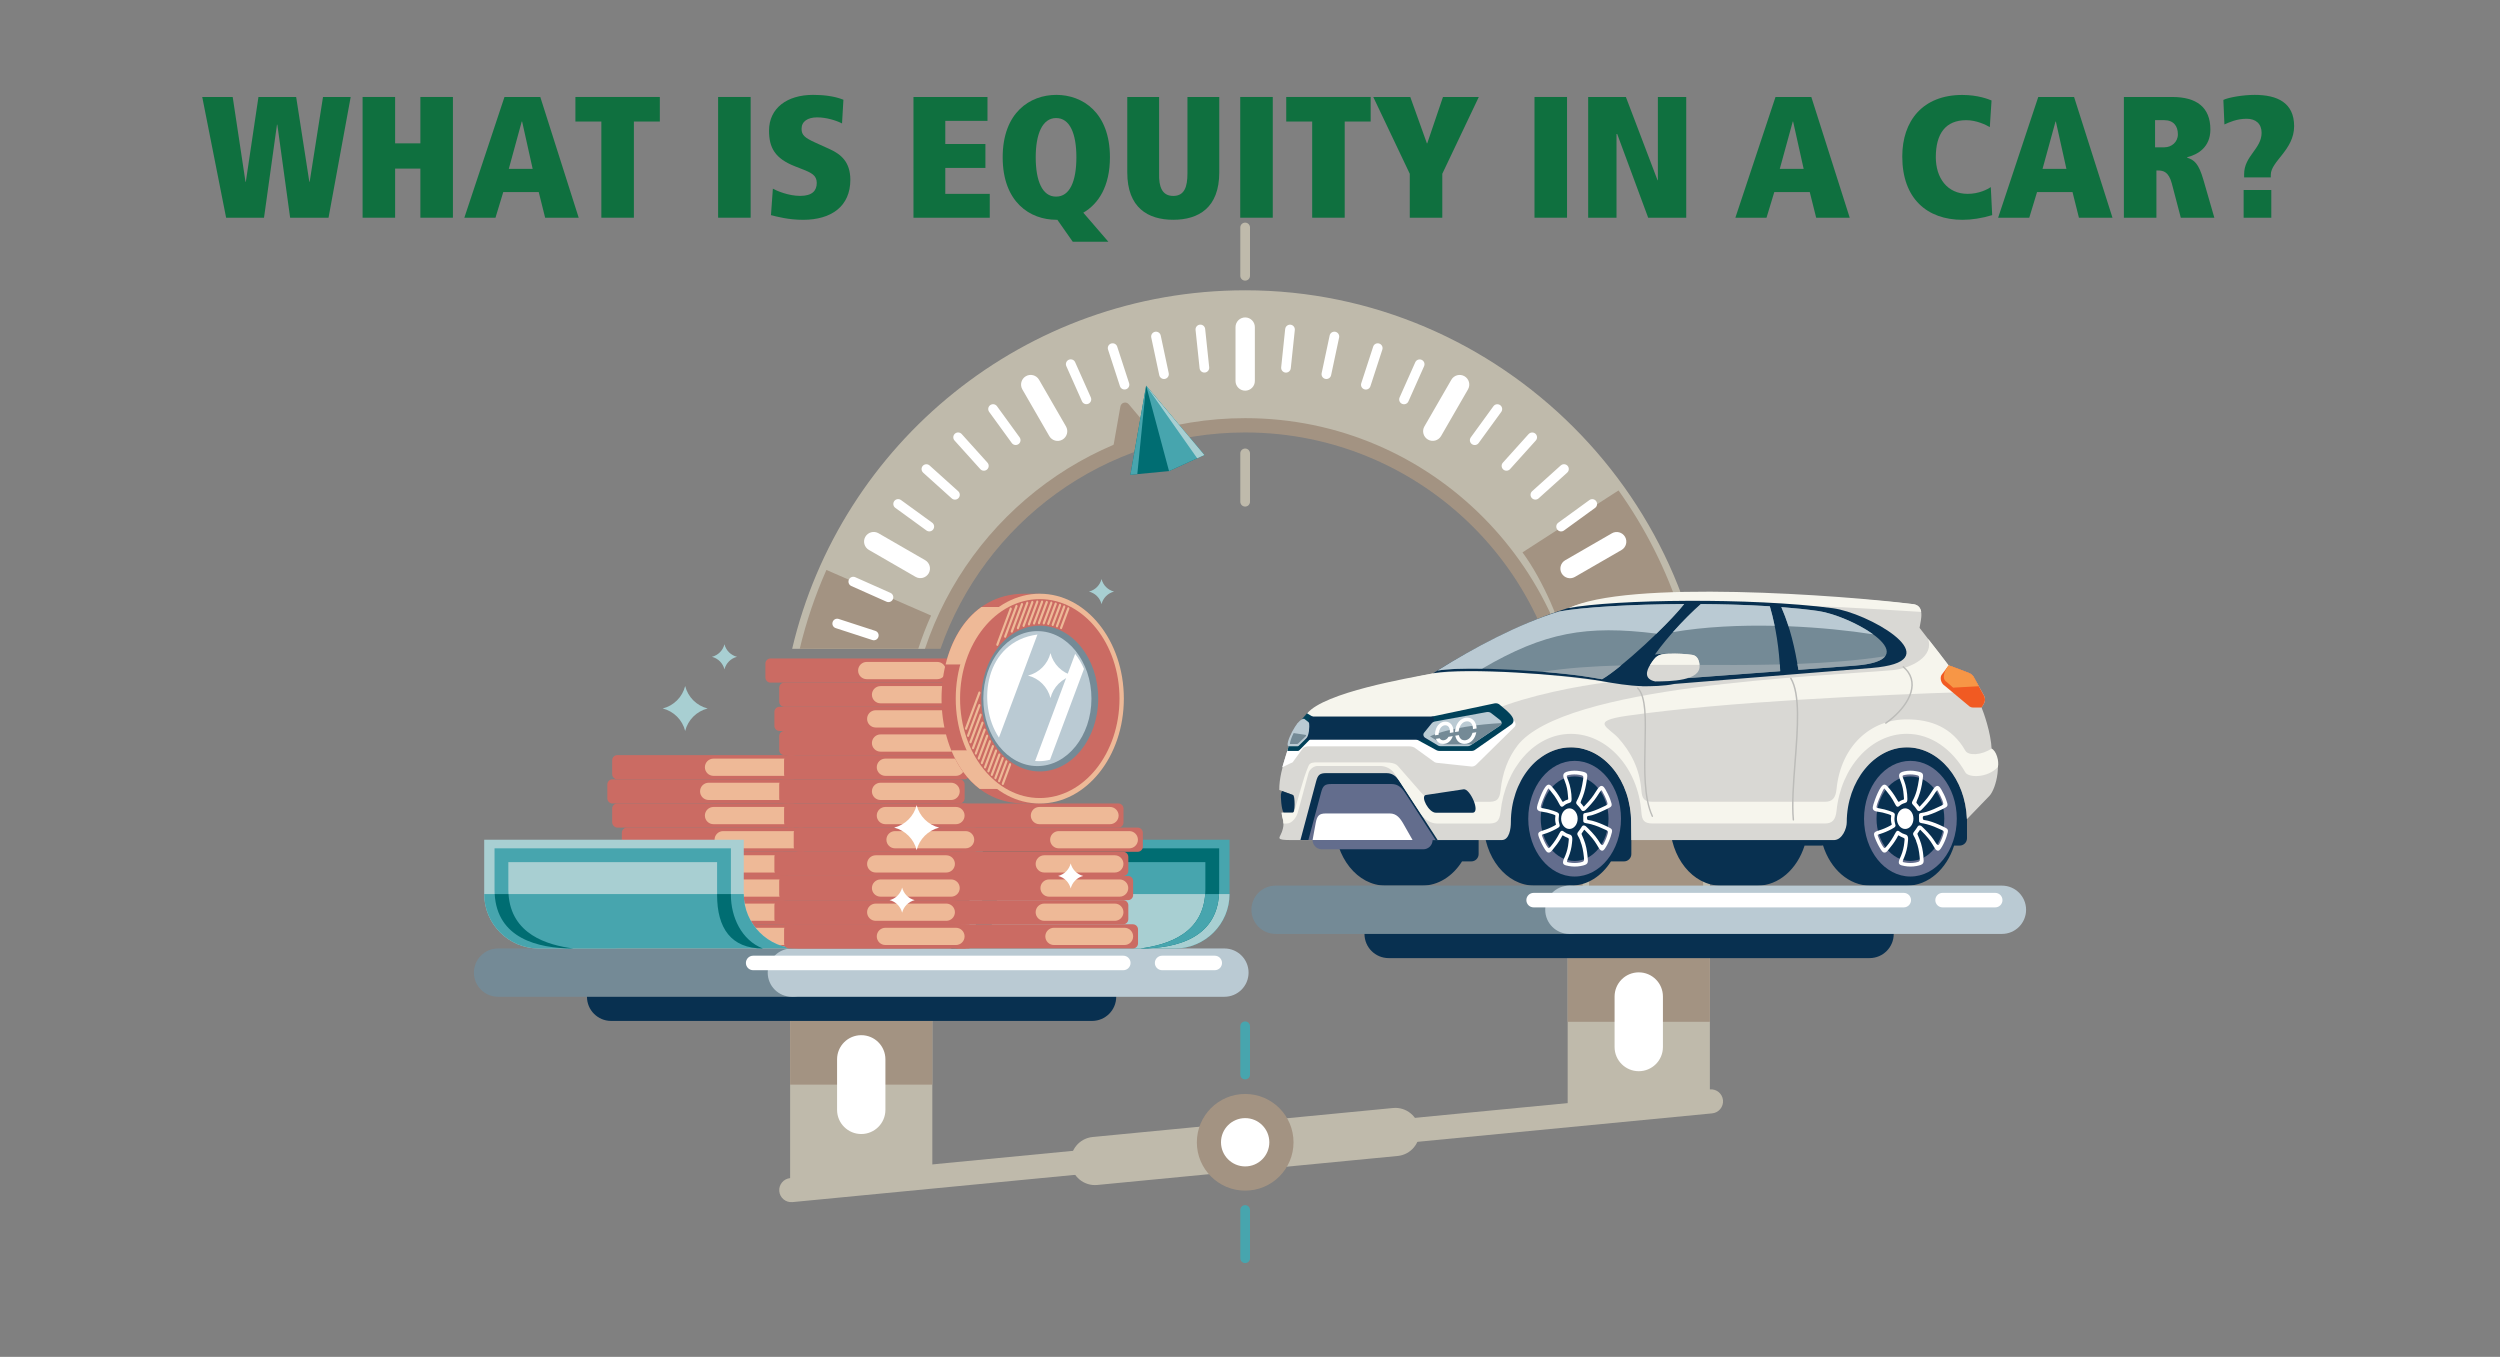 <svg viewBox="0 0 737 400" xmlns="http://www.w3.org/2000/svg" id="Layer_2"><rect x="0" y="0" width="737" height="400" fill="#808080" stroke="none"/><defs><style>.cls-1{fill:#004159;}.cls-1,.cls-2,.cls-3,.cls-4,.cls-5,.cls-6,.cls-7,.cls-8,.cls-9,.cls-10,.cls-11,.cls-12,.cls-13,.cls-14,.cls-15,.cls-16,.cls-17,.cls-18,.cls-19{fill-rule:evenodd;}.cls-20,.cls-5{fill:#cb6b63;}.cls-2{fill:#f79646;}.cls-3{fill:#636d8d;}.cls-4{fill:#fff;}.cls-21{fill:#0f703f;}.cls-6{fill:#bcbcb9;}.cls-7{fill:#748a96;}.cls-8{fill:#d9d8d4;}.cls-9{fill:#f6f5ed;}.cls-10{fill:#006d72;}.cls-11{fill:#47a5ae;}.cls-12{fill:#bacad3;}.cls-13{fill:#95a3ab;}.cls-14,.cls-22{fill:#a39382;}.cls-15{fill:#eeb997;}.cls-16{fill:#a8cfd2;}.cls-17,.cls-23{fill:#bfbaab;}.cls-18{fill:#f15a22;}.cls-19{fill:#083050;}</style></defs><g><g><rect height="49.96" width="41.92" y="276.76" x="462.15" class="cls-23"></rect><rect height="54.06" width="41.92" y="295.28" x="232.93" class="cls-23"></rect><rect height="24.47" width="41.92" y="295.28" x="232.93" class="cls-22"></rect><path d="m246.77,312.29c0-3.93,3.19-7.12,7.13-7.12s7.12,3.19,7.12,7.12v14.9c0,3.93-3.19,7.12-7.12,7.12s-7.13-3.19-7.13-7.12v-14.9Z" class="cls-4"></path><path d="m504.07,321.15c1.95-.18,3.68,1.25,3.87,3.2.18,1.95-1.25,3.68-3.2,3.87-90.38,8.72-180.76,17.44-271.14,26.16-1.95.18-3.68-1.25-3.87-3.2-.18-1.95,1.25-3.68,3.2-3.87,90.38-8.72,180.76-17.44,271.14-26.16Z" class="cls-17"></path><path d="m367.06,91.47c71.9,0,131.1,59.19,131.1,131.1l-.19,44.92h-35.83v-44.92c0-52.5-42.58-95.08-95.08-95.08-41.53,0-76.85,26.65-89.8,63.77h-37.53c14.04-57.28,65.72-99.79,127.33-99.79Z" class="cls-14"></path><path d="m323.45,349.33c-3.9.37-7.37-2.5-7.74-6.4-.37-3.9,2.5-7.37,6.4-7.74l88.58-8.55c3.9-.37,7.37,2.5,7.74,6.4.37,3.9-2.5,7.37-6.4,7.74l-88.58,8.55Z" class="cls-17"></path><path d="m367.08,85.58c75.25,0,137.19,61.95,137.19,137.19l-.2,44.72h-37.49v-44.72c-.57-54.78-44.56-99.5-99.5-99.5-43.93,0-81.22,28.49-94.4,67.99h-39.15c14.24-60.57,68.64-105.68,133.55-105.68Z" class="cls-17"></path><path d="m341.23,129.27c-4.58,1.07-9.04,2.46-13.34,4.15l2.4-13.58c.21-1.23,1.78-1.58,2.51-.62l8.44,10.05Z" class="cls-14"></path><path d="m502.09,267.49h-33.64v-44.72c.06-12.36-7.29-43.14-19.62-59.93l28.31-18.26c15.7,22.07,24.94,49.05,24.94,78.19v44.72Zm-266.33-76.23c1.93-8.05,4.57-15.82,7.87-23.24l30.85,13.44c-1.42,3.18-2.69,6.45-3.78,9.8h-34.94Z" class="cls-14"></path><path d="m475.17,157.22c1.36-.79,3.1-.32,3.89,1.03.79,1.36.32,3.1-1.03,3.89l-13.76,7.94c-1.36.79-3.1.32-3.89-1.04-.79-1.36-.32-3.1,1.04-3.88l13.76-7.94Zm-135.78-57.72c-.16-.77.33-1.52,1.1-1.69.77-.16,1.52.33,1.69,1.1l2.36,11.1c.16.77-.33,1.52-1.1,1.69-.77.16-1.52-.33-1.69-1.1l-2.36-11.1Zm77.83,7.3c.32-.72,1.16-1.04,1.88-.72.72.32,1.04,1.16.72,1.88l-4.62,10.37c-.32.72-1.16,1.04-1.88.72-.72-.32-1.04-1.16-.72-1.88l4.62-10.37Zm-38.34-9.81c.08-.78.78-1.35,1.56-1.27.78.08,1.35.78,1.27,1.56l-1.19,11.29c-.08.78-.78,1.35-1.56,1.27-.78-.08-1.35-.78-1.27-1.56l1.18-11.29Zm13.1,1.92c.16-.77.92-1.26,1.69-1.1.77.16,1.26.92,1.1,1.69l-2.36,11.1c-.16.77-.92,1.26-1.69,1.1-.77-.16-1.26-.92-1.1-1.69l2.36-11.1Zm12.83,3.28c.24-.75,1.04-1.16,1.79-.91.75.24,1.16,1.05.91,1.79l-3.51,10.79c-.24.75-1.04,1.16-1.79.91-.75-.24-1.16-1.04-.91-1.79l3.51-10.79Zm63.75,45.23c.64-.46,1.53-.32,1.99.32.46.64.32,1.53-.32,1.99l-9.18,6.67c-.64.46-1.53.32-1.99-.32-.46-.64-.32-1.53.32-1.99l9.18-6.67Zm-28.3-27.66c.46-.64,1.35-.78,1.99-.32.64.46.78,1.35.32,1.99l-6.67,9.18c-.46.64-1.35.78-1.99.32-.64-.46-.78-1.35-.32-1.99l6.67-9.18Zm10.38,8.21c.53-.58,1.43-.63,2.01-.11.58.53.63,1.43.1,2.01l-7.59,8.43c-.52.58-1.43.63-2.01.1-.58-.53-.63-1.43-.1-2.01l7.59-8.43Zm9.47,9.25c.58-.53,1.48-.48,2.01.1.52.58.48,1.48-.11,2.01l-8.43,7.59c-.58.53-1.48.48-2.01-.1-.53-.58-.48-1.49.1-2.01l8.43-7.59Zm-209.14,35.54c-.72-.32-1.04-1.16-.72-1.88.32-.72,1.16-1.04,1.88-.72l10.37,4.62c.72.32,1.04,1.16.72,1.88-.32.72-1.16,1.04-1.88.72l-10.37-4.62Zm-4.6,12.41c-.75-.24-1.16-1.04-.91-1.79.24-.75,1.05-1.16,1.79-.91l10.79,3.51c.75.24,1.16,1.04.91,1.79-.24.75-1.04,1.16-1.79.91l-10.79-3.51Zm45.23-63.75c-.46-.64-.32-1.53.32-1.99.64-.46,1.53-.32,1.99.32l6.67,9.18c.46.64.32,1.53-.32,1.99-.64.46-1.53.32-1.99-.32l-6.67-9.18Zm-27.66,28.3c-.64-.46-.78-1.35-.32-1.99.46-.64,1.35-.78,1.99-.32l9.18,6.67c.64.46.78,1.35.32,1.99-.46.64-1.35.78-1.99.32l-9.18-6.67Zm8.21-10.38c-.58-.53-.63-1.43-.11-2.01.53-.58,1.43-.63,2.01-.1l8.43,7.59c.58.52.63,1.43.1,2.01-.53.58-1.43.63-2.01.1l-8.43-7.59Zm9.25-9.47c-.53-.58-.48-1.48.1-2.01.58-.53,1.48-.48,2.01.1l7.59,8.43c.53.58.48,1.48-.1,2.01-.58.53-1.49.48-2.01-.1l-7.59-8.43Zm71.05-32.6c-.08-.78.49-1.48,1.27-1.56.78-.08,1.48.49,1.56,1.27l1.19,11.29c.08.78-.49,1.48-1.27,1.56-.78.08-1.48-.49-1.56-1.27l-1.19-11.29Zm-38.1,10.67c-.32-.72,0-1.56.72-1.88.72-.32,1.56,0,1.88.72l4.62,10.37c.32.72,0,1.56-.72,1.88-.72.32-1.56,0-1.88-.72l-4.62-10.37Zm12.3-4.88c-.24-.75.16-1.55.91-1.79s1.55.17,1.79.91l3.51,10.79c.24.75-.17,1.55-.91,1.79-.75.24-1.55-.17-1.79-.91l-3.51-10.79Zm-70.5,59.06c-1.36-.78-1.83-2.52-1.05-3.87.78-1.36,2.52-1.83,3.87-1.05l13.76,7.94c1.36.78,1.83,2.52,1.05,3.87-.78,1.36-2.52,1.83-3.87,1.05l-13.76-7.94Zm45.24-47.32c-.79-1.36-.32-3.1,1.03-3.89,1.36-.79,3.1-.32,3.89,1.04l7.94,13.76c.79,1.36.32,3.1-1.04,3.89-1.36.79-3.1.32-3.88-1.04l-7.94-13.76Zm62.84-18.37c0-1.57,1.28-2.85,2.85-2.85s2.85,1.28,2.85,2.85v15.89c0,1.57-1.28,2.85-2.85,2.85s-2.85-1.28-2.85-2.85v-15.89Zm63.62,15.53c.78-1.36,2.52-1.83,3.87-1.05,1.36.78,1.83,2.52,1.05,3.87l-7.94,13.76c-.78,1.36-2.52,1.83-3.87,1.05-1.36-.78-1.83-2.52-1.05-3.87l7.94-13.76Z" class="cls-4"></path><path d="m367.08,322.5c7.87,0,14.25,6.38,14.25,14.25s-6.38,14.25-14.25,14.25-14.25-6.38-14.25-14.25,6.38-14.25,14.25-14.25Z" class="cls-14"></path><path d="m367.08,329.62c3.93,0,7.12,3.19,7.12,7.12s-3.19,7.12-7.12,7.12-7.13-3.19-7.13-7.12,3.19-7.12,7.13-7.12Z" class="cls-4"></path><path d="m368.5,81.31c0,.79-.64,1.42-1.43,1.42s-1.43-.64-1.43-1.42v-14.25c0-.79.64-1.43,1.43-1.43s1.43.64,1.43,1.43v14.25Zm0,66.6c0,.79-.64,1.43-1.43,1.43s-1.43-.64-1.43-1.43v-14.25c0-.79.64-1.43,1.43-1.43s1.43.64,1.43,1.43v14.25Z" class="cls-17"></path><path d="m368.5,370.94c0,.79-.64,1.42-1.43,1.42s-1.43-.64-1.43-1.42v-14.25c0-.79.64-1.42,1.43-1.42s1.43.64,1.43,1.42v14.25Zm0-54.15c0,.79-.64,1.42-1.43,1.42s-1.43-.64-1.43-1.42v-14.25c0-.79.64-1.42,1.43-1.42s1.43.64,1.43,1.42v14.25Z" class="cls-11"></path><polygon points="337.88 113.69 355.04 134.13 344.63 138.88 333.24 139.97 337.88 113.69" class="cls-10"></polygon><polygon points="337.88 113.69 355.04 134.13 344.63 138.88 337.88 113.69" class="cls-11"></polygon><polygon points="337.88 113.69 335.28 139.78 333.24 139.97 337.88 113.69" class="cls-11"></polygon><rect height="24.47" width="41.92" y="276.76" x="462.15" class="cls-22"></rect><path d="m475.98,293.77c0-3.93,3.19-7.12,7.13-7.12s7.12,3.19,7.12,7.12v14.9c0,3.93-3.19,7.12-7.12,7.12s-7.13-3.19-7.13-7.12v-14.9Z" class="cls-4"></path><polygon points="337.88 113.69 355.04 134.13 352.93 135.1 337.88 113.69" class="cls-16"></polygon></g><g><path d="m321.93,286.73c3.94,0,7.13,3.19,7.13,7.12s-3.19,7.12-7.13,7.12h-141.77c-3.93,0-7.12-3.19-7.12-7.12s3.19-7.12,7.12-7.12h141.77Z" class="cls-19"></path><path d="m233.44,279.61c3.93,0,7.12,3.19,7.12,7.12s-3.19,7.12-7.12,7.12h-86.61c-3.93,0-7.12-3.19-7.12-7.12s3.19-7.12,7.12-7.12h86.61Z" class="cls-7"></path><path d="m360.96,279.61c3.93,0,7.12,3.19,7.12,7.12s-3.19,7.12-7.12,7.12h-127.52c-3.93,0-7.12-3.19-7.12-7.12s3.19-7.12,7.12-7.12h127.52Z" class="cls-12"></path><path d="m358.11,281.74c1.18,0,2.14.96,2.14,2.14s-.96,2.14-2.14,2.14h-15.52c-1.18,0-2.14-.96-2.14-2.14s.96-2.14,2.14-2.14h15.52Zm-26.96,0c1.18,0,2.14.96,2.14,2.14s-.96,2.14-2.14,2.14h-109.12c-1.18,0-2.14-.96-2.14-2.14s.96-2.14,2.14-2.14h109.12Z" class="cls-4"></path></g><g><path d="m552.57,223.81c2.76-2.22,6.05-3.5,9.57-3.5,9.43,0,17.14,9.2,17.69,20.8.02.13.04.26.04.39v5.63c0,1.18-.97,2.15-2.15,2.15h-1.65c-2.19,6.92-7.6,11.81-13.92,11.81h-10.79c-6.34,0-11.76-4.92-13.93-11.86-.14.03-.29.05-.45.05h-4.99c-2.19,6.92-7.6,11.81-13.92,11.81h-10.79c-8.26,0-14.96-8.36-14.96-18.67s6.7-18.67,14.96-18.67c1.9,0,3.72.44,5.39,1.25,1.67-.81,3.49-1.25,5.39-1.25,7.03,0,12.93,6.06,14.53,14.22h4.23c1.6-8.16,7.5-14.22,14.53-14.22.41,0,.82.02,1.22.06Zm-71.69,20.57c.02.13.04.26.04.4v7.01c0,1.18-.97,2.15-2.15,2.15h-3.86c-2.74,4.35-6.99,7.14-11.77,7.14h-10.79c-8.26,0-14.96-8.36-14.96-18.67s6.7-18.67,14.96-18.67c.41,0,.82.02,1.22.06,2.76-2.22,6.05-3.5,9.58-3.5,9.79,0,17.72,9.9,17.72,22.11l.02,1.97Zm-46.68-1.7c.97.21,1.7,1.07,1.7,2.1v7.01c0,1.18-.97,2.15-2.15,2.15h-2.74c-2.74,4.35-6.99,7.14-11.77,7.14h-10.79c-8.26,0-14.96-8.36-14.96-18.67s6.7-18.67,14.96-18.67c1.9,0,3.72.44,5.39,1.25,1.67-.81,3.49-1.25,5.4-1.25,8.26,0,14.96,8.36,14.96,18.67,0,.09,0,.18,0,.26Z" class="cls-19"></path><path d="m377.8,245.5c.26-.7.59-1.6.57-2.71-.04-1.53-.41-1.54-.54-3.2h3.24c.27,0,.48-.21.48-.47v-4c0-.23-.27-.7-.37-.75l-4.05-1.49c-.05-3.18.95-6.96,2.03-10.47.66-2.11,3.42-10.15,7.93-12.05,8.31-3.5,20.92-9.17,35.37-11.84,18.08-9.86,21.03-12.02,39.69-19.06,10.51-6.05,72-4.83,101.47-1.4,4.07.25,2.62,4.74,2.26,7.03l8.56,11.05,5.91,2.21c.8.3,1.39.88,1.69,1.57l2.86,5.17c.66,1.42.02,2.33-.74,3.48.5,1.14,2.8,7.42,2.98,12.4,3.41,2.66,1.44,11.56-.73,13.73l-6.57,6.8c-.39-11.78-8.17-21.18-17.7-21.18s-17.72,9.9-17.72,22.11c0,1.8-1.3,5.13-3.69,5.22h13.51s-73.34,0-73.34,0h0s-.06-5.22-.06-5.22c0-12.21-7.93-22.11-17.72-22.11s-17.72,9.9-17.72,22.11c0,1.8-.43,5.24-2.71,5.22h0s-62.18,0-62.18,0c-4.57,0-3.29-.61-2.73-2.14Z" class="cls-8"></path><path d="m423.82,247.64h-40.45s4.62-17.27,4.62-17.27c.51-1.89,1.02-2.45,2.98-2.45h17.79c1.96,0,3.05,1.16,4.11,2.8l10.94,16.91Z" class="cls-19"></path><path d="m423.23,247.64h-37.52s3.76-14.06,3.76-14.06c.51-1.89,1.02-2.45,2.98-2.45h17.79c1.96,0,3.05,1.16,4.11,2.8l8.87,13.71Z" class="cls-3"></path><path d="m458.5,180.91c1.16-.46,2.37-.94,3.65-1.46,17.17-8.79,81.75-3.89,101.47-1.4,1.84.11,2.55,1.09,2.75,2.34-40.55-2.61-78.23-4.17-107.87.52Z" class="cls-9"></path><path d="m383.1,213.57c.82-1.42,1.52-2.37,2.25-3.26,5.1-6.17,29.47-10.38,37.11-11.79,15-1.63,32.91,0,51.68,2.59-8.79,1.04-23.7,3.93-33.52,8.03l-22.77,4.62-34.75-.18Z" class="cls-9"></path><path d="m382.63,213.17h38.6v2.24c.13-.06.26-.11.41-.14l18.25-7.29c.64-.14,1.34.06,1.8.56,1.02.98,6.93,4.19,4.55,6l-11.14,10.97c-.33.29-.77.47-1.26.47l-10.01-1.07c-.31,0-.63-.07-.92-.23l-5.97-4.32c-.17-.1-.82-.34-1.52-.34h-29.86c-.67,0-1.32.4-1.44.53l-3.03,4.15c-.15.15-.31.22-.46.22l-2.64,1.29c1.63-5.07,2.6-9.08,4.65-13.03Z" class="cls-4"></path><path d="m379.53,221.37c.89-4.12,2.7-7.7,5.76-11.1l1.61.96c.22.09.41.31.54.62-.01,1.27-.68,5.54-1.35,6.23l-3.03,3.08c-.15.15-.31.22-.46.22h-3.05Z" class="cls-1"></path><path d="m422.46,198.48c11.86-7.47,26.56-15.09,39.69-19.19,14.17-2.63,53.89-3.16,78.15.01,10.15,1.33,32.89,14.14,15.21,17.15-1.13.19-2.17.34-3.66.46l-58.27,4.72c-3.04.65-6.75.67-9.35.69-.05-.01-.1-.02-.15-.04-3.98-.11-7.96-.78-12-1.5-10.81-1.94-39.72-4.01-49.61-2.3Z" class="cls-19"></path><path d="m423.78,197.69c10.84-6.78,23.86-13.71,35.86-17.43,6.79-1.25,21.33-2.12,36.86-2.2-4.69,6.04-18.7,19.02-24.24,22.18-.97-.16-1.95-.33-2.93-.5-9.88-1.76-36.52-3.61-45.56-2.05Zm77.64-19.62c6.92.04,13.89.25,20.33.66,1.83,6.28,2.75,12.68,3.04,19.14l-27.15,2.03c1.52-1.31,1.84-3.33-.12-6.46-.33-.77-6.92-.9-9.65-.48,3.81-5.41,9.69-11.52,13.55-14.9Zm23.72.9c3.98.31,7.7.69,11.01,1.18,10.04,1.46,32.98,14.41,10.55,16.09l-16.54,1.24c-.97-6.29-2.41-12.5-5.03-18.5Z" class="cls-7"></path><path d="m555.75,193.47c-1.03,1.34-3.79,2.37-9.04,2.76l-16.54,1.24c-.09-.58-.18-1.16-.28-1.75,8.77-.33,17.48-.98,25.85-2.25Zm-30.94,4.4l-27.15,2.03c1.05-.91,1.53-2.16,1.07-3.89,8.51.03,17.25.08,25.97-.13.04.66.08,1.32.11,1.99Zm-52.53,2.37c-.97-.16-1.95-.33-2.93-.5-4.77-.85-9.74-1.27-14.57-1.69,7.03-1.14,14.83-1.66,23.13-1.88-2.23,1.82-4.21,3.27-5.62,4.08Z" class="cls-13"></path><path d="m423.78,197.69c10.84-6.78,23.86-13.71,35.86-17.43,6.79-1.25,21.33-2.12,36.86-2.2-1.74,2.24-4.76,5.44-8.16,8.73-20.66-2.57-32.98-.43-51.4,10.33-5.45-.09-10.23.05-13.16.56Zm77.64-19.62c2.96.02,5.92.07,8.85.15,3.93.11,7.79.28,11.48.51.56,1.91,1.03,3.83,1.42,5.76-10.16-.22-20.67.26-29.99,1.86,2.88-3.25,5.92-6.25,8.23-8.27Zm23.72.9c3.98.31,7.7.69,11.01,1.18,4.51.66,11.63,3.62,16.06,6.85-7.09-1.11-15.79-2.01-24.95-2.38-.61-1.9-1.31-3.78-2.12-5.64Z" class="cls-12"></path><path d="m422.26,211.23l18.31-3.87c.61-.13,1.27.05,1.7.53.97.93,5.55,3.97,3.3,5.68l-10.56,7.36c-.31.28-.73.45-1.2.45h-9.48c-.29,0-.59-.07-.87-.22l-5.66-3.08c-.92-.5-1.15-1.65-.47-2.42l3.93-3.8c.24-.3.58-.53,1-.62Z" class="cls-1"></path><polygon points="386.21 211.23 422.67 211.23 422.67 218.07 384.07 218.07 386.21 211.23" class="cls-19"></polygon><path d="m381.17,234.36l-3.13-1.15c-.15-.07-.41.73-.43,1-.06.53.1,4.41.83,5.39h2.63c.78,0,.69-4.93.1-5.23Z" class="cls-19"></path><path d="m416.43,247.64h-29.48s.92-5.01.92-5.01c.41-2.2,1.02-2.81,2.98-2.82h18.86c1.96-.01,3.05,1.34,4.11,3.23l2.61,4.6Z" class="cls-4"></path><path d="m422.99,212.7l15.28-2.78c.51-.09,1.06.04,1.42.38l2.48,1.93c.66.51.71,1.24-.1,1.77l-8.44,5.66c-.26.2-.61.32-1,.32h-7.92c-.25,0-.5-.05-.72-.16l-3.66-2.21c-.76-.36-.96-1.18-.4-1.74l2.21-2.73c.2-.21.49-.38.84-.44Z" class="cls-12"></path><path d="m442.68,213.16c.02.3-.28.63-.6.84l-7.88,5.28c-.24.19-.51.16-.87.16h-7.39c-.23,0-.46-.05-.67-.15-.99-.6-2.88-1.58-3.69-2.24,5.84-2.53,14.72-3.54,21.11-3.89Z" class="cls-7"></path><path d="m379.9,219.98c-1.48,0,2.57-8.54,4.62-8.06l.99.79c.16.06.3.23.4.44.21,1.2-.06,3.77-.77,4.47l-2.24,2.21c-.11.11-.23.16-.34.16h-2.65Z" class="cls-12"></path><path d="m380.26,219.33c.05-.76.44-1.9,1.11-3.22l3.47.52c.24.04.24.28.11.4l-2.32,2.22c-.13.06-.28.09-.43.09h-1.95Z" class="cls-7"></path><path d="m464.2,258.4c7.55,0,13.67-7.63,13.67-17.05s-6.12-17.05-13.67-17.05-13.67,7.63-13.67,17.05,6.12,17.05,13.67,17.05Zm0-4.59c5.52,0,9.99-5.58,9.99-12.46s-4.47-12.46-9.99-12.46-9.99,5.58-9.99,12.46,4.47,12.46,9.99,12.46Z" class="cls-3"></path><path d="m465.89,247.85c-.3-.76-.53-1.14-.67-1.37-.37-.61-.31-.84.15-1.42.28-.35.52-.68.76-1.07.28-.47.43-.72.93-.63.32.06.59.33,1.15.89.73.74,1.42,1.43,2.08,2.26.48.61.91,1.23,1.3,1.86.87,1.32.95.86,1.67-.67.2-.46.39-.93.54-1.42.4-1.24.38-1.25-.54-1.68-1.43-.67-2.65-1.19-4.19-1.61-.74-.2-1.18-.26-1.45-.3-.69-.1-.92-.26-.88-.99,0-.14.02-.33,0-.59-.05-1.34-.02-1.35,1.03-1.52.26-.04.64-.1,1.19-.27,1.54-.48,2.79-1.06,4.22-1.75.84-.41.87-.42.45-1.6-.32-.88-.78-1.73-1.23-2.57-.26-.48-.2-.83-1.13.65-.4.64-.83,1.27-1.29,1.87-.61.8-1.26,1.49-1.94,2.22-.56.61-.82.88-1.15.94-.48.09-.63-.14-.9-.57-.28-.43-.57-.77-.93-1.14-.5-.51-.52-.74-.18-1.35,1.08-1.97,1.49-3.98,1.82-6.17.15-1.04.18-1.21-1.09-1.43-1.01-.17-2.03-.17-3.04.03-.93.18-.8.24-.24,1.68.63,1.6.97,3.64.98,5.38,0,.71-.09,1.05-.83,1.25-.57.15-1.02.39-1.45.78-.64.58-1,.2-1.31-.43-.44-.87-.93-1.7-1.48-2.49-.02-.02-1.69-2.21-1.71-2.2-.3.04-1.86,3.72-2.08,4.46-.37,1.3-.43,1.26.66,1.44.96.16,1.88.39,2.8.7,1.8.6,1.78.76,1.64,1.76-.1.72-.07,1.26.12,1.96.25.87.28.99-1.02,1.68-1.14.61-2.24,1.08-3.48,1.46-.76.23-.71.1-.45.85.36.93.74,1.8,1.27,2.64.59.95.65.76,1.24.05.99-1.16,1.79-2.41,2.49-3.76.33-.64.68-1.06,1.34-.46.51.38,1.01.62,1.59.78,1.14.24.87,1.52.77,2.57-.14,1.41-.47,2.78-1.01,4.09-.59,1.43-.74,1.52.23,1.64,1.03.18,2.07.19,3.09,0,1.34-.25,1.32-.47,1.2-1.65-.18-1.74-.42-3.13-1.07-4.76Zm-3.23-3.47c1.34,0,2.43-1.36,2.43-3.04s-1.09-3.04-2.43-3.04-2.44,1.36-2.44,3.04,1.09,3.04,2.44,3.04Zm5.36,8.13c.2,1.99.24,2.37-2.06,2.8-1.14.21-2.33.21-3.47,0-1.44-.25-1.84-.52-1.68-1.42.09-.49.45-1.18.65-1.68.49-1.21.81-2.49.93-3.79.13-1.5.33-1.14-.98-1.76-1.02-.49-.58-.7-1.27.48-.71,1.23-1.47,2.22-2.37,3.3-.48.58-.74.9-1.18.91-.46.01-.71-.29-1.14-.95-.7-1.07-1.21-2.13-1.68-3.33-.58-1.5-.38-1.79,1.13-2.25,1.17-.36,2.22-.8,3.31-1.39.52-.28.51-.31.47-.44-.24-.84-.28-1.52-.15-2.4.03-.24.04-.28-.92-.6-1.08-.36-2.12-.59-3.25-.74-1.46-.21-1.39-1.06-1.07-2.11.38-1.27,1.92-5.67,3.15-5.82.38-.05.66.15,1.04.56,1.01,1.1,1.9,2.35,2.65,3.64.64,1.11.49.95,1.15.55,1.27-.67,1.06.19.92-1.84-.09-1.28-.35-2.55-.82-3.74-.63-1.63-1.08-2.68,1.02-3.11,1.13-.23,2.3-.24,3.43-.04,2.3.4,2.25.72,1.96,2.64-.27,1.8-.57,3.28-1.23,5-.75,1.85-.79,1.46-.12,2.26.57.67.28.78.86.15.66-.71,1.28-1.37,1.87-2.14.44-.57.85-1.17,1.23-1.79.83-1.33,1.74-2.84,2.89-.73.51.93,1.02,1.86,1.38,2.86.75,2.08.68,2.11-.99,2.92-1.48.72-2.78,1.32-4.37,1.81-.85.27-1.5.03-1.48.74.04.94.37.57,1.54.89,1.59.43,2.89.98,4.36,1.68,1.74.82,1.79.85,1.1,2.98-.17.51-.36,1.02-.59,1.52-.22.5-.47.99-.75,1.46-.62,1.07-.98,1.41-1.59,1.06-.29-.17-.5-.52-.82-1.07-.11-.19-.24-.41-.39-.66-.38-.62-.79-1.21-1.23-1.76-.63-.8-1.3-1.46-2-2.17-.57-.58-.32-.51-.81.15-.57.97-.59.22.24,2.3.68,1.72.95,3.23,1.13,5.05Z" class="cls-4"></path><path d="m386.95,247.64h35.38c0,1.5-1.23,2.73-2.73,2.73h-29.93c-1.5,0-2.73-1.23-2.73-2.73h0Z" class="cls-3"></path><path d="m425.47,218.24c.69,0,1.22-.43,1.55-1.03l1.25-.2v.02c-.42,1.25-1.38,2.28-2.8,2.28-1.12,0-1.83-.62-2.17-1.49l1.1-.18c.22.36.57.6,1.07.6Zm1.93-2.17c.02-.12.03-.25.03-.37,0-.32-.03-.64-.12-.92-.18-.56-.57-.97-1.23-.97-.88,0-1.5.71-1.79,1.56-.11.32-.17.66-.18.99,0,.08,0,.16,0,.24l-1.06.17c-.01-.15-.01-.3,0-.45.01-.43.09-.88.23-1.29.42-1.25,1.39-2.29,2.8-2.29,1.2,0,1.93.73,2.24,1.72.12.39.18.83.16,1.27,0,.05,0,.11,0,.16l-1.09.18Zm4.35,2.17c1.12,0,1.91-.89,2.26-1.96.02-.07.05-.15.07-.23l1.13-.19c-.05.25-.11.51-.19.75-.49,1.47-1.62,2.69-3.27,2.69-1.4,0-2.26-.84-2.62-1.99-.05-.14-.08-.29-.11-.43l1.05-.17c.02.1.05.19.07.28.23.72.75,1.24,1.6,1.24Zm2.49-3.29c0-.37-.05-.73-.15-1.05-.23-.72-.75-1.25-1.59-1.25-1.12,0-1.91.89-2.27,1.96-.11.33-.18.68-.21,1.02l-1.08.18c.02-.51.11-1.04.28-1.54.5-1.47,1.63-2.7,3.28-2.7,1.4,0,2.25.85,2.61,2,.12.37.18.77.19,1.19l-1.06.17Z" class="cls-4"></path><path d="m563.19,258.4c7.55,0,13.67-7.63,13.67-17.05s-6.12-17.05-13.67-17.05-13.67,7.63-13.67,17.05,6.12,17.05,13.67,17.05Zm0-4.59c5.52,0,9.99-5.58,9.99-12.46s-4.47-12.46-9.99-12.46-9.99,5.58-9.99,12.46,4.47,12.46,9.99,12.46Z" class="cls-3"></path><path d="m564.88,247.85c-.3-.76-.53-1.14-.67-1.37-.37-.61-.31-.84.15-1.42.28-.35.52-.68.76-1.07.28-.47.43-.72.93-.63.32.06.59.33,1.15.89.73.74,1.42,1.43,2.08,2.26.48.61.91,1.23,1.3,1.86.87,1.32.95.86,1.67-.67.2-.46.39-.93.54-1.42.4-1.24.38-1.25-.54-1.68-1.43-.67-2.65-1.19-4.19-1.61-.74-.2-1.18-.26-1.45-.3-.69-.1-.92-.26-.88-.99,0-.14.02-.33,0-.59-.05-1.34-.02-1.35,1.03-1.52.26-.04.64-.1,1.19-.27,1.54-.48,2.79-1.06,4.22-1.75.84-.41.87-.42.45-1.6-.32-.88-.78-1.73-1.23-2.57-.26-.48-.21-.83-1.13.65-.4.64-.83,1.27-1.29,1.87-.61.8-1.26,1.49-1.94,2.22-.56.61-.82.88-1.15.94-.48.09-.63-.14-.9-.57-.28-.43-.57-.77-.93-1.14-.5-.51-.52-.74-.18-1.35,1.08-1.97,1.49-3.98,1.82-6.17.16-1.04.18-1.21-1.09-1.43-1.01-.17-2.03-.17-3.04.03-.93.18-.8.24-.24,1.68.63,1.6.97,3.64.98,5.38,0,.71-.09,1.05-.83,1.25-.57.15-1.02.39-1.45.78-.64.58-1,.2-1.31-.43-.44-.87-.93-1.7-1.48-2.49-.02-.02-1.69-2.21-1.71-2.2-.3.04-1.86,3.72-2.08,4.46-.37,1.3-.43,1.26.66,1.44.96.16,1.88.39,2.8.7,1.8.6,1.78.76,1.64,1.76-.1.72-.07,1.26.12,1.96.25.87.28.99-1.02,1.68-1.14.61-2.24,1.08-3.48,1.46-.76.23-.71.1-.45.85.36.93.74,1.8,1.27,2.64.6.95.65.76,1.24.05.99-1.16,1.79-2.41,2.49-3.76.33-.64.68-1.06,1.34-.46.51.38,1.01.62,1.59.78,1.14.24.87,1.52.77,2.57-.14,1.41-.47,2.78-1.01,4.09-.59,1.43-.74,1.52.23,1.64,1.03.18,2.07.19,3.09,0,1.34-.25,1.32-.47,1.2-1.65-.18-1.74-.42-3.13-1.07-4.76Zm-3.23-3.47c1.34,0,2.43-1.36,2.43-3.04s-1.09-3.04-2.43-3.04-2.44,1.36-2.44,3.04,1.09,3.04,2.44,3.04Zm5.36,8.13c.2,1.99.24,2.37-2.06,2.8-1.14.21-2.33.21-3.47,0-1.44-.25-1.84-.52-1.68-1.42.09-.49.44-1.18.65-1.68.49-1.21.81-2.49.93-3.79.13-1.5.33-1.14-.98-1.76-1.02-.49-.57-.7-1.27.48-.71,1.23-1.47,2.22-2.37,3.3-.48.58-.74.9-1.18.91-.46.01-.71-.29-1.14-.95-.7-1.07-1.21-2.13-1.68-3.33-.58-1.5-.38-1.79,1.13-2.25,1.17-.36,2.22-.8,3.31-1.39.52-.28.51-.31.47-.44-.24-.84-.28-1.52-.15-2.4.03-.24.04-.28-.92-.6-1.08-.36-2.12-.59-3.25-.74-1.46-.21-1.39-1.06-1.07-2.11.38-1.27,1.92-5.67,3.15-5.82.38-.05.66.15,1.04.56,1.01,1.1,1.9,2.35,2.65,3.64.64,1.11.49.95,1.15.55,1.27-.67,1.06.19.92-1.84-.09-1.28-.35-2.55-.82-3.74-.64-1.63-1.08-2.68,1.02-3.11,1.13-.23,2.3-.24,3.43-.04,2.3.4,2.25.72,1.96,2.64-.26,1.8-.57,3.28-1.23,5-.75,1.85-.79,1.46-.12,2.26.57.67.28.78.86.15.66-.71,1.28-1.37,1.87-2.14.44-.57.85-1.17,1.24-1.79.83-1.33,1.74-2.84,2.89-.73.51.93,1.02,1.86,1.38,2.86.75,2.08.68,2.11-.99,2.92-1.48.72-2.79,1.32-4.37,1.81-.85.27-1.5.03-1.47.74.04.94.37.57,1.54.89,1.59.43,2.89.98,4.36,1.68,1.74.82,1.79.85,1.1,2.98-.17.51-.36,1.02-.59,1.52-.22.5-.47.99-.75,1.46-.62,1.07-.98,1.41-1.59,1.06-.29-.17-.5-.52-.82-1.07-.11-.19-.24-.41-.39-.66-.38-.62-.79-1.21-1.23-1.76-.63-.8-1.3-1.46-2-2.17-.57-.58-.32-.51-.81.15-.57.97-.59.22.24,2.3.68,1.72.95,3.23,1.13,5.05Z" class="cls-4"></path><path d="m447.33,219.83c-2.64,3.42-4.4,7.84-4.95,13.09-.32,3-1.29,3.54-4.06,3.45h-14.73c-1.78,0-3.44-1.35-4.61-2.69l-6.91-7.9c-1.01-1.15-3.62-1.03-5.15-1.03h-18.5c-1.13,0-2.22-.02-2.66,1.02-1.83,4.27-2.86,9.31-4.22,13.34-.08.25-.2.47-.48.47h-3.24c.12,1.67.49,1.65.53,3.19h1.01c1.53,0,2.83-1.79,3.24-3.27l3.15-11.6c.29-1.09,1.54-2.09,2.66-2.09h18.5c1.53,0,3.24.82,4.08,2.1l7.98,12.17c.98,1.49,2.83,2.69,4.61,2.69h14.73c2.76.09,3.73-.45,4.06-3.45,1.39-12.92,10.05-22.98,20.75-22.98s19.8,10.08,20.76,23.09c.18,2.48.85,3.33,3.34,3.33h50.81c2.1,0,3.11-1.07,3.38-3.71,1.29-12.82,10.09-22.72,20.72-22.72,7.17,0,13.38,4.56,17.25,11.36.91,1.61,6.51,1.73,9.6-1.56.43-1.76-.49-4.86-1.87-5.45-2.86,1.95-6.82,2.2-7.73.61-3.87-6.8-10.08-9.22-17.25-9.22-10.63,0-19.43,7.77-20.72,20.58-.26,2.64-1.28,3.71-3.38,3.71h-50.81c-2.49,0-3.15-.86-3.34-3.34-.48-6.54-3.28-11.54-6.77-15.42-2.9-3.21-8.72-4.99,2.69-6.61,29.12-4.13,72.96-6.12,100.56-7.01-1.42-1.73-8.74-11.74-11.98-15.67,1.9,5.1-4.85,8.76-10.55,9.26-21.98,1.92-96.69,4.36-110.51,22.25Z" class="cls-9"></path><path d="m580.35,198.36c.8.3,1.39.88,1.69,1.56l2.86,5.17c.66,1.42.02,2.33-.74,3.48h-2.61c-.3,0-.61-.09-.91-.29l-7.35-6.13c-1.01-.64-1.48-2.14-.96-3.14l2.1-2.79c.08-.19,5.34,1.92,5.92,2.14Z" class="cls-18"></path><path d="m580.35,198.36c.8.3,1.39.88,1.69,1.56l1.32,2.38-7.58.42-1.9-1.67c-1.68-1.06-.49-3.52.56-4.92.8.21,5.27,1.97,5.91,2.22Z" class="cls-2"></path><path d="m487.31,240.55c.05.11,0,.23-.1.28-.11.05-.23,0-.28-.1-2.55-5.51-2.35-13.79-2.18-21.31.17-7.35.32-13.97-2.1-16.42-.08-.08-.08-.22,0-.3.08-.08.22-.08.3,0,2.55,2.58,2.4,9.28,2.22,16.73-.17,7.48-.36,15.71,2.14,21.13Z" class="cls-6"></path><path d="m560.94,196.75c-.09-.08-.1-.21-.02-.31.08-.09.21-.1.31-.02.29.25.56.51.81.78.25.27.47.55.67.83h0s0,0,0,0h0c1.74,2.52,1.44,5.42,0,8.16-1.41,2.71-3.93,5.27-6.65,7.15h0s-.02.01-.02.01c-.1.07-.23.04-.3-.06-.07-.1-.04-.23.06-.3h.02s0-.01,0-.01c2.67-1.85,5.13-4.35,6.51-6.99,1.36-2.61,1.65-5.35.02-7.72h0s0,0,0,0h0c-.18-.27-.39-.53-.63-.78-.23-.25-.49-.5-.77-.74Z" class="cls-6"></path><path d="m487.92,200.89c4.47-.04,13.46-.1,13.11-4.72-.1-1.38-.56-2.85-2.13-3.11-1.63-.27-4.76-.46-7.16-.35-3.03.14-3.61.73-5.18,3.13-1.29,1.98-1.91,4.34,1.35,5.04Z" class="cls-8"></path><path d="m501.02,196.01c-.13-1.33-.61-2.7-2.11-2.95-1.63-.27-4.76-.46-7.16-.35-3.03.14-3.61.73-5.18,3.13l-.1.16h14.55Z" class="cls-9"></path><path d="m527.75,200.07c-.06-.1-.03-.24.07-.3.1-.06.24-.03.3.07,2.85,4.72,2.07,14.83,1.3,24.75-.48,6.25-.96,12.43-.52,17.09.01.12-.08.22-.2.24-.12.01-.22-.08-.23-.2-.45-4.71.03-10.9.51-17.16.76-9.85,1.53-19.89-1.24-24.5Z" class="cls-6"></path><path d="m420.34,234.36l11.15-1.68c1.85-.28,5.12,6.91,2.59,6.91h-10.81c-2.11,0-4.6-4.87-2.94-5.23Z" class="cls-19"></path></g><g><path d="m551.15,268.21c3.93,0,7.12,3.19,7.12,7.12s-3.19,7.12-7.12,7.12h-141.77c-3.94,0-7.13-3.19-7.13-7.12s3.19-7.12,7.13-7.12h141.77Z" class="cls-19"></path><path d="m462.65,261.08c3.93,0,7.12,3.19,7.12,7.12s-3.19,7.12-7.12,7.12h-86.61c-3.93,0-7.12-3.19-7.12-7.12s3.19-7.12,7.12-7.12h86.61Z" class="cls-7"></path><path d="m590.17,261.08c3.93,0,7.12,3.19,7.12,7.12s-3.19,7.12-7.12,7.12h-127.52c-3.93,0-7.12-3.19-7.12-7.12s3.19-7.12,7.12-7.12h127.52Z" class="cls-12"></path><path d="m588.19,263.22c1.18,0,2.14.96,2.14,2.14s-.96,2.14-2.14,2.14h-15.52c-1.18,0-2.14-.96-2.14-2.14s.96-2.14,2.14-2.14h15.52Zm-26.96,0c1.18,0,2.14.96,2.14,2.14s-.96,2.14-2.14,2.14h-109.12c-1.18,0-2.14-.96-2.14-2.14s.96-2.14,2.14-2.14h109.12Z" class="cls-4"></path></g><g><path d="m346.43,279.61h-76.52c8.82,0,16.03-7.21,16.03-16.03v-16.03h76.52v16.03c0,8.82-7.21,16.03-16.03,16.03Z" class="cls-11"></path><path d="m346.43,279.61h-76.52c8.82,0,16.03-7.21,16.03-16.03h76.52c0,8.82-7.21,16.03-16.03,16.03Z" class="cls-16"></path><path d="m336.18,279.61c8.07-1.05,19.1-4.43,19.16-17.39v-8.06h-61.54v9.67c0,9.83-4.14,15.78-13.48,15.78,6.33-2.46,9.41-9.35,9.41-15.78v-13.74h69.68v12.13c0,14.11-12.2,17.39-23.23,17.39Z" class="cls-10"></path><path d="m336.18,279.61c7.78-1.01,18.3-4.19,19.11-16.03h4.08c-.77,12.96-12.53,16.03-23.19,16.03Zm-42.38-16.03v.25c0,9.83-4.14,15.78-13.48,15.78,6.33-2.46,9.41-9.35,9.41-15.78v-.25h4.07Z" class="cls-11"></path><rect height="7.12" width="54.65" y="272.48" x="231.14" class="cls-20"></rect><path d="m181.99,222.61h51.61c.84,0,1.52.68,1.52,1.52v4.09c0,.84-.68,1.52-1.52,1.52h-51.61c-.84,0-1.52-.68-1.52-1.52v-4.09c0-.84.68-1.52,1.52-1.52Z" class="cls-20"></path><path d="m210.34,228.72c-1.41,0-2.54-1.14-2.54-2.54s1.14-2.54,2.54-2.54h20.8c1.41,0,2.54,1.14,2.54,2.54s-1.14,2.54-2.54,2.54h-20.8Z" class="cls-15"></path><path d="m180.56,229.74h51.62c.84,0,1.52.68,1.52,1.52v4.09c0,.84-.68,1.52-1.52,1.52h-51.62c-.84,0-1.52-.68-1.52-1.52v-4.09c0-.84.68-1.52,1.52-1.52Z" class="cls-20"></path><path d="m208.92,235.84c-1.41,0-2.54-1.14-2.54-2.55s1.14-2.54,2.54-2.54h20.8c1.41,0,2.54,1.14,2.54,2.54s-1.14,2.55-2.54,2.55h-20.8Z" class="cls-15"></path><rect ry="1.52" rx="1.52" height="7.12" width="54.65" y="236.86" x="180.47" class="cls-20"></rect><path d="m210.34,242.97c-1.41,0-2.54-1.14-2.54-2.54s1.14-2.54,2.54-2.54h20.8c1.41,0,2.54,1.14,2.54,2.54s-1.14,2.54-2.54,2.54h-20.8Z" class="cls-15"></path><rect ry="1.52" rx="1.52" height="7.12" width="54.65" y="243.98" x="183.32" class="cls-20"></rect><path d="m213.19,250.09c-1.41,0-2.54-1.14-2.54-2.54s1.14-2.54,2.54-2.54h20.8c1.41,0,2.54,1.14,2.54,2.54s-1.14,2.54-2.54,2.54h-20.8Z" class="cls-15"></path><rect ry="1.52" rx="1.52" height="7.12" width="54.65" y="251.11" x="177.62" class="cls-20"></rect><path d="m207.49,257.22c-1.41,0-2.54-1.14-2.54-2.54s1.14-2.54,2.54-2.54h20.8c1.41,0,2.54,1.14,2.54,2.54s-1.14,2.54-2.54,2.54h-20.8Z" class="cls-15"></path><rect ry="1.52" rx="1.52" height="7.12" width="54.65" y="258.23" x="179.05" class="cls-20"></rect><path d="m208.92,264.34c-1.41,0-2.54-1.14-2.54-2.54s1.14-2.54,2.54-2.54h20.8c1.41,0,2.54,1.14,2.54,2.54s-1.14,2.54-2.54,2.54h-20.8Z" class="cls-15"></path><rect ry="1.52" rx="1.52" height="7.12" width="54.65" y="265.36" x="177.62" class="cls-20"></rect><path d="m207.49,271.46c-1.41,0-2.54-1.14-2.54-2.54s1.14-2.54,2.54-2.54h20.8c1.41,0,2.54,1.14,2.54,2.54s-1.14,2.54-2.54,2.54h-20.8Z" class="cls-15"></path><rect ry="1.52" rx="1.52" height="7.12" width="54.65" y="272.48" x="180.47" class="cls-20"></rect><path d="m210.34,278.59c-1.41,0-2.54-1.14-2.54-2.54s1.14-2.54,2.54-2.54h20.8c1.41,0,2.54,1.14,2.54,2.54s-1.14,2.54-2.54,2.54h-20.8Z" class="cls-15"></path><path d="m158.77,279.61h76.52c-8.82,0-16.03-7.21-16.03-16.03v-16.03h-76.52v16.03c0,8.82,7.21,16.03,16.03,16.03Z" class="cls-16"></path><path d="m158.77,279.61h76.52c-8.82,0-16.03-7.21-16.03-16.03h-76.52c0,8.82,7.21,16.03,16.03,16.03Z" class="cls-11"></path><path d="m169.02,279.61c-8.07-1.05-19.09-4.43-19.16-17.39v-8.06h61.54v9.67c0,9.83,4.14,15.78,13.48,15.78-6.33-2.46-9.41-9.35-9.41-15.78v-13.74h-69.68v12.13c0,14.11,12.2,17.39,23.23,17.39Z" class="cls-11"></path><path d="m169.02,279.61c-7.78-1.01-18.3-4.19-19.11-16.03h-4.08c.77,12.96,12.53,16.03,23.19,16.03Zm42.38-16.03v.25c0,9.83,4.14,15.78,13.48,15.78-6.33-2.46-9.41-9.35-9.41-15.78v-.25h-4.07Z" class="cls-10"></path><path d="m195.36,208.86c3.26.81,5.82,3.38,6.63,6.63.81-3.26,3.38-5.82,6.63-6.63-3.26-.81-5.82-3.37-6.63-6.63-.81,3.26-3.37,5.82-6.63,6.63Z" class="cls-16"></path><path d="m209.87,193.63c1.82.45,3.25,1.89,3.7,3.7.45-1.82,1.88-3.25,3.7-3.7-1.82-.45-3.25-1.88-3.7-3.7-.45,1.82-1.88,3.25-3.7,3.7Z" class="cls-16"></path><path d="m282.35,272.48h51.62c.84,0,1.52.68,1.52,1.52v4.09c0,.84-.68,1.52-1.52,1.52h-51.62c-.84,0-1.52-.68-1.52-1.52v-4.09c0-.84.68-1.52,1.52-1.52Z" class="cls-20"></path><path d="m310.7,278.59c-1.4,0-2.54-1.14-2.54-2.54s1.14-2.54,2.54-2.54h20.81c1.4,0,2.54,1.14,2.54,2.54s-1.14,2.54-2.54,2.54h-20.81Z" class="cls-15"></path><path d="m279.49,265.36h51.62c.84,0,1.52.68,1.52,1.52v4.09c0,.84-.68,1.52-1.52,1.52h-51.62c-.84,0-1.52-.68-1.52-1.52v-4.09c0-.84.68-1.52,1.52-1.52Z" class="cls-20"></path><path d="m307.85,271.46c-1.41,0-2.54-1.14-2.54-2.54s1.14-2.54,2.54-2.54h20.8c1.41,0,2.54,1.14,2.54,2.54s-1.14,2.54-2.54,2.54h-20.8Z" class="cls-15"></path><path d="m280.92,258.23h51.61c.84,0,1.52.68,1.52,1.52v4.09c0,.84-.68,1.52-1.52,1.52h-51.62c-.84,0-1.52-.68-1.52-1.52v-4.09c0-.84.68-1.52,1.52-1.52Z" class="cls-20"></path><path d="m309.27,264.34c-1.41,0-2.55-1.14-2.55-2.54s1.14-2.54,2.55-2.54h20.8c1.4,0,2.54,1.14,2.54,2.54s-1.14,2.54-2.54,2.54h-20.8Z" class="cls-15"></path><path d="m279.49,251.11h51.62c.84,0,1.52.68,1.52,1.52v4.09c0,.84-.68,1.52-1.52,1.52h-51.62c-.84,0-1.52-.68-1.52-1.52v-4.09c0-.84.68-1.52,1.52-1.52Z" class="cls-20"></path><path d="m307.85,257.22c-1.41,0-2.54-1.14-2.54-2.54s1.14-2.54,2.54-2.54h20.8c1.41,0,2.54,1.14,2.54,2.54s-1.14,2.54-2.54,2.54h-20.8Z" class="cls-15"></path><path d="m283.77,243.98h51.62c.84,0,1.52.68,1.52,1.52v4.09c0,.84-.68,1.52-1.52,1.52h-51.62c-.84,0-1.52-.68-1.52-1.52v-4.09c0-.84.68-1.52,1.52-1.52Z" class="cls-20"></path><path d="m312.12,250.09c-1.41,0-2.54-1.14-2.54-2.54s1.14-2.54,2.54-2.54h20.8c1.41,0,2.54,1.14,2.54,2.54s-1.14,2.54-2.54,2.54h-20.8Z" class="cls-15"></path><path d="m278.07,236.86h51.62c.84,0,1.52.68,1.52,1.52v4.09c0,.84-.68,1.52-1.52,1.52h-51.61c-.84,0-1.52-.68-1.52-1.52v-4.09c0-.84.68-1.52,1.52-1.52Z" class="cls-20"></path><path d="m306.42,242.97c-1.4,0-2.54-1.14-2.54-2.54s1.14-2.54,2.54-2.54h20.81c1.4,0,2.54,1.14,2.54,2.54s-1.14,2.54-2.54,2.54h-20.81Z" class="cls-15"></path><path d="m231.23,201.24h51.62c.84,0,1.52.68,1.52,1.52v4.09c0,.84-.68,1.52-1.52,1.52h-51.62c-.84,0-1.52-.68-1.52-1.52v-4.09c0-.84.68-1.52,1.52-1.52Z" class="cls-20"></path><path d="m259.59,207.34c-1.41,0-2.55-1.14-2.55-2.54s1.14-2.54,2.55-2.54h20.8c1.4,0,2.54,1.14,2.54,2.54s-1.14,2.54-2.54,2.54h-20.8Z" class="cls-15"></path><path d="m229.81,208.36h51.62c.84,0,1.52.68,1.52,1.52v4.09c0,.84-.68,1.52-1.52,1.52h-51.62c-.84,0-1.52-.68-1.52-1.52v-4.09c0-.84.68-1.52,1.52-1.52Z" class="cls-20"></path><path d="m258.16,214.47c-1.4,0-2.54-1.14-2.54-2.55s1.14-2.54,2.54-2.54h20.8c1.41,0,2.55,1.14,2.55,2.54s-1.14,2.55-2.55,2.55h-20.8Z" class="cls-15"></path><path d="m231.23,215.49h51.62c.84,0,1.52.68,1.52,1.52v4.09c0,.84-.68,1.52-1.52,1.52h-51.62c-.84,0-1.52-.68-1.52-1.52v-4.09c0-.84.68-1.52,1.52-1.52Z" class="cls-20"></path><path d="m259.59,221.59c-1.41,0-2.55-1.14-2.55-2.54s1.14-2.55,2.55-2.55h20.8c1.4,0,2.54,1.14,2.54,2.55s-1.14,2.54-2.54,2.54h-20.8Z" class="cls-15"></path><path d="m232.66,222.61h51.61c.84,0,1.52.68,1.52,1.52v4.09c0,.84-.68,1.52-1.52,1.52h-51.61c-.84,0-1.52-.68-1.52-1.52v-4.09c0-.84.68-1.52,1.52-1.52Z" class="cls-20"></path><path d="m261.01,228.72c-1.4,0-2.54-1.14-2.54-2.54s1.14-2.54,2.54-2.54h20.81c1.4,0,2.54,1.14,2.54,2.54s-1.14,2.54-2.54,2.54h-20.81Z" class="cls-15"></path><path d="m231.23,229.74h51.62c.84,0,1.52.68,1.52,1.52v4.09c0,.84-.68,1.52-1.52,1.52h-51.62c-.84,0-1.52-.68-1.52-1.52v-4.09c0-.84.68-1.52,1.52-1.52Z" class="cls-20"></path><path d="m259.59,235.84c-1.41,0-2.55-1.14-2.55-2.55s1.14-2.54,2.55-2.54h20.8c1.4,0,2.54,1.14,2.54,2.54s-1.14,2.55-2.54,2.55h-20.8Z" class="cls-15"></path><path d="m232.66,236.86h51.62c.84,0,1.52.68,1.52,1.52v4.09c0,.84-.68,1.52-1.52,1.52h-51.61c-.84,0-1.52-.68-1.52-1.52v-4.09c0-.84.68-1.52,1.52-1.52Z" class="cls-20"></path><path d="m261.01,242.97c-1.4,0-2.54-1.14-2.54-2.54s1.14-2.54,2.54-2.54h20.81c1.4,0,2.54,1.14,2.54,2.54s-1.14,2.54-2.54,2.54h-20.81Z" class="cls-15"></path><path d="m235.51,243.98h51.62c.84,0,1.52.68,1.52,1.52v4.09c0,.84-.68,1.52-1.52,1.52h-51.62c-.84,0-1.52-.68-1.52-1.52v-4.09c0-.84.68-1.52,1.52-1.52Z" class="cls-20"></path><path d="m263.86,250.09c-1.41,0-2.55-1.14-2.55-2.54s1.14-2.54,2.55-2.54h20.8c1.4,0,2.54,1.14,2.54,2.54s-1.14,2.54-2.54,2.54h-20.8Z" class="cls-15"></path><rect ry="1.52" rx="1.52" height="7.12" width="54.65" y="251.11" x="228.29" class="cls-20"></rect><path d="m258.16,257.22c-1.4,0-2.54-1.14-2.54-2.54s1.14-2.54,2.54-2.54h20.8c1.41,0,2.55,1.14,2.55,2.54s-1.14,2.54-2.55,2.54h-20.8Z" class="cls-15"></path><rect ry="1.52" rx="1.52" height="7.12" width="54.65" y="258.23" x="229.71" class="cls-20"></rect><path d="m259.59,264.34c-1.41,0-2.55-1.14-2.55-2.54s1.14-2.54,2.55-2.54h20.8c1.4,0,2.54,1.14,2.54,2.54s-1.14,2.54-2.54,2.54h-20.8Z" class="cls-15"></path><rect ry="1.52" rx="1.52" height="7.12" width="54.65" y="265.36" x="228.29" class="cls-20"></rect><path d="m258.16,271.46c-1.4,0-2.54-1.14-2.54-2.54s1.14-2.54,2.54-2.54h20.8c1.41,0,2.55,1.14,2.55,2.54s-1.14,2.54-2.55,2.54h-20.8Z" class="cls-15"></path><path d="m232.66,272.48h51.62c.84,0,1.52.68,1.52,1.52v4.09c0,.84-.68,1.52-1.52,1.52h-51.61c-.84,0-1.52-.68-1.52-1.52v-4.09c0-.84.68-1.52,1.52-1.52Z" class="cls-20"></path><path d="m261.01,278.59c-1.4,0-2.54-1.14-2.54-2.54s1.14-2.54,2.54-2.54h20.81c1.4,0,2.54,1.14,2.54,2.54s-1.14,2.54-2.54,2.54h-20.81Z" class="cls-15"></path><path d="m227.16,194.11h51.62c.84,0,1.52.68,1.52,1.52v4.09c0,.84-.68,1.52-1.52,1.52h-51.62c-.84,0-1.52-.68-1.52-1.52v-4.09c0-.84.68-1.52,1.52-1.52Z" class="cls-20"></path><path d="m255.51,200.22c-1.41,0-2.54-1.14-2.54-2.54s1.14-2.54,2.54-2.54h20.8c1.41,0,2.54,1.14,2.54,2.54s-1.14,2.54-2.54,2.54h-20.8Z" class="cls-15"></path><path d="m306.53,175.54c5.03,1.16,9.52,4.21,12.99,8.54,4.48,5.6,7.26,13.32,7.26,21.86s-2.77,16.27-7.26,21.86c-3.47,4.33-7.97,7.38-12.99,8.54v.52h-4.53c-32.58,0-32.58-61.83,0-61.83h4.53v.51Z" class="cls-5"></path><path d="m278.76,195.89c1.7-6.95,5.21-13.14,10.55-16.94h7.85v16.94h-18.4Z" class="cls-15"></path><path d="m288.83,232.58c-3.72-2.81-6.52-6.8-8.4-11.39h18.15v11.39h-9.75Z" class="cls-15"></path><path d="m306.53,175.03c6.84,0,13.04,3.46,17.52,9.06,4.49,5.6,7.26,13.32,7.26,21.86s-2.77,16.27-7.26,21.86c-4.48,5.6-10.68,9.06-17.52,9.06s-13.04-3.46-17.52-9.06c-4.48-5.6-7.26-13.32-7.26-21.86s2.77-16.27,7.26-21.86c4.48-5.6,10.68-9.06,17.52-9.06Z" class="cls-15"></path><path d="m323.15,185.21c-4.25-5.31-10.13-8.59-16.62-8.59s-12.37,3.28-16.62,8.59c-4.25,5.31-6.88,12.64-6.88,20.73s2.63,15.43,6.88,20.73c4.25,5.31,10.13,8.59,16.62,8.59s12.36-3.28,16.62-8.59c4.25-5.31,6.88-12.64,6.88-20.73s-2.63-15.43-6.88-20.73Z" class="cls-5"></path><path d="m306.53,184.45c4.75,0,9.06,2.41,12.18,6.29,3.12,3.89,5.04,9.26,5.04,15.19s-1.93,11.3-5.04,15.19c-3.12,3.89-7.42,6.3-12.18,6.3s-9.06-2.41-12.18-6.3c-3.12-3.89-5.05-9.26-5.05-15.19s1.93-11.3,5.05-15.19c3.12-3.89,7.42-6.29,12.18-6.29Z" class="cls-7"></path><path d="m317.09,191.88c-2.88-3.6-6.87-5.83-11.27-5.83s-8.39,2.23-11.27,5.83c-2.88,3.6-4.67,8.57-4.67,14.07s1.79,10.46,4.67,14.06c2.88,3.6,6.87,5.83,11.27,5.83s8.39-2.23,11.27-5.83c2.88-3.6,4.67-8.57,4.67-14.06s-1.79-10.47-4.67-14.07Z" class="cls-12"></path><path d="m305.16,224.34c.39.04.78.05,1.17.05,1.1,0,2.18-.15,3.22-.42l10.01-26.78c-.69-1.63-1.57-3.12-2.6-4.43l-11.81,31.58Z" class="cls-4"></path><path d="m305.84,187.06c-15.49,2.04-18.02,20.32-11.35,30.38l11.35-30.38Z" class="cls-4"></path><path d="m297.68,179.32c.07-.2.26-.29.42-.19.16.09.23.33.15.53l-3.94,10.53c-.07.2-.26.29-.42.19-.16-.09-.23-.33-.15-.53l3.94-10.53Zm-9.25,24.75c.07-.2.26-.29.42-.19.16.09.23.33.16.53l-3.93,10.52c-.07.2-.26.29-.42.19-.16-.09-.23-.33-.15-.53l3.93-10.52Zm26.22-24.83c.07-.2.26-.29.42-.19.16.09.23.33.15.53l-2.12,5.67c-.07.2-.26.29-.42.19-.16-.09-.23-.33-.15-.53l2.12-5.67Zm-17.17,45.95c.07-.2.26-.29.42-.19.16.09.23.33.15.53l-2.12,5.67c-.08.2-.26.29-.43.19-.16-.09-.23-.33-.15-.53l2.12-5.67Zm15.97-46.5c.07-.2.26-.29.42-.19.16.09.23.33.15.53l-2.13,5.7c-.07.2-.26.29-.43.19-.16-.09-.23-.33-.15-.53l2.13-5.7Zm-17.07,45.66c.08-.2.26-.29.43-.19.16.09.23.33.15.53l-2.13,5.7c-.07.2-.26.29-.42.19-.16-.09-.23-.33-.15-.53l2.13-5.7Zm15.83-46.12c.07-.2.26-.29.42-.19.16.09.23.33.15.53l-2.16,5.76c-.07.2-.26.29-.42.19-.16-.09-.23-.33-.15-.53l2.16-5.76Zm-16.89,45.17c.07-.2.26-.29.42-.19.16.09.23.33.15.53l-2.15,5.76c-.07.2-.26.29-.42.19-.16-.09-.23-.33-.15-.53l2.15-5.76Zm15.62-45.55c.07-.2.26-.29.42-.19.16.09.23.33.15.53l-2.19,5.85c-.07.2-.26.29-.42.19-.16-.09-.23-.33-.16-.53l2.19-5.85Zm-16.63,44.5c.07-.2.26-.29.42-.19.16.09.23.33.15.53l-2.19,5.85c-.08.2-.26.29-.43.19-.16-.09-.23-.33-.15-.53l2.19-5.85Zm15.33-44.79c.07-.2.26-.29.42-.19.16.09.23.33.16.53l-2.23,5.97c-.07.2-.26.29-.42.19-.16-.09-.23-.33-.15-.53l2.23-5.97Zm-16.3,43.61c.07-.2.26-.29.42-.19.16.09.23.33.15.53l-2.23,5.97c-.07.2-.26.29-.42.19-.16-.09-.23-.33-.15-.53l2.23-5.97Zm14.96-43.81c.07-.2.26-.29.42-.19.16.09.23.33.15.53l-2.29,6.12c-.08.2-.26.29-.43.19-.16-.09-.23-.33-.16-.53l2.29-6.12Zm-15.89,42.5c.07-.2.26-.29.42-.19.16.09.23.33.15.53l-2.29,6.12c-.08.2-.26.29-.43.19-.16-.09-.23-.33-.15-.53l2.29-6.12Zm14.51-42.61c.07-.2.26-.29.42-.19.16.09.23.33.15.53l-2.36,6.32c-.07.2-.26.29-.42.19-.16-.09-.23-.33-.15-.53l2.36-6.32Zm-15.39,41.16c.07-.2.26-.29.42-.19.16.09.23.33.16.53l-2.36,6.32c-.07.2-.26.29-.42.19-.16-.09-.23-.33-.15-.53l2.36-6.32Zm13.97-41.16c.07-.2.26-.29.43-.19.16.09.23.33.15.53l-2.46,6.58c-.07.2-.26.29-.42.19-.16-.09-.23-.33-.15-.53l2.46-6.58Zm-14.78,39.55c.07-.2.26-.29.42-.19.16.09.23.33.15.53l-2.46,6.58c-.07.2-.26.29-.42.19-.16-.09-.23-.33-.16-.53l2.46-6.58Zm13.33-39.44c.07-.2.26-.29.42-.19.16.09.23.33.15.53l-2.58,6.91c-.07.2-.26.29-.42.19-.16-.09-.23-.33-.15-.53l2.58-6.91Zm-14.07,37.64c.07-.2.26-.29.42-.19.16.09.23.33.15.53l-2.58,6.91c-.07.2-.26.29-.42.19-.16-.09-.23-.33-.15-.53l2.58-6.91Zm12.57-37.4c.07-.2.26-.29.42-.19.16.09.23.33.15.53l-2.75,7.36c-.07.2-.26.29-.42.19-.16-.09-.23-.33-.15-.53l2.75-7.36Zm-13.22,35.36c.07-.2.26-.29.42-.19.16.09.23.33.16.53l-2.75,7.36c-.07.2-.26.29-.43.19-.16-.09-.23-.33-.15-.53l2.75-7.36Zm11.66-34.98c.07-.2.26-.29.42-.19.16.09.23.33.15.53l-2.98,7.98c-.07.2-.26.29-.42.19-.16-.09-.23-.33-.16-.53l2.98-7.98Zm-12.19,32.62c.08-.2.26-.29.43-.19.16.09.23.33.15.53l-2.98,7.98c-.08.2-.27.29-.43.19-.16-.09-.23-.33-.15-.53l2.98-7.98Zm10.57-32.06c.07-.2.26-.29.42-.19.16.09.23.33.15.53l-3.33,8.92c-.07.2-.26.29-.42.19-.16-.09-.23-.33-.15-.53l3.33-8.91Zm-10.93,29.23c.07-.2.26-.29.42-.19.16.09.23.33.15.53l-3.33,8.91c-.07.2-.26.29-.42.19-.16-.09-.23-.33-.15-.53l3.33-8.91Z" class="cls-15"></path><path d="m316.31,199.16c-3.26.81-5.82,3.38-6.63,6.63-.81-3.26-3.38-5.82-6.63-6.63,3.26-.81,5.82-3.37,6.63-6.63.81,3.26,3.38,5.82,6.63,6.63Z" class="cls-4"></path><path d="m328.43,174.4c-1.82.45-3.25,1.88-3.7,3.7-.45-1.82-1.88-3.25-3.7-3.7,1.82-.45,3.25-1.88,3.7-3.7.45,1.82,1.88,3.25,3.7,3.7Z" class="cls-16"></path><path d="m263.6,243.98c3.26.81,5.82,3.37,6.63,6.63.81-3.26,3.38-5.82,6.63-6.63-3.26-.81-5.82-3.37-6.63-6.63-.81,3.26-3.38,5.82-6.63,6.63Z" class="cls-4"></path><path d="m311.94,258.23c1.82.45,3.25,1.88,3.7,3.7.45-1.82,1.88-3.25,3.7-3.7-1.82-.45-3.25-1.88-3.7-3.7-.45,1.82-1.88,3.25-3.7,3.7Z" class="cls-4"></path><path d="m262.25,265.36c1.82.45,3.25,1.88,3.7,3.7.45-1.82,1.88-3.25,3.7-3.7-1.82-.45-3.25-1.88-3.7-3.7-.45,1.82-1.88,3.25-3.7,3.7Z" class="cls-4"></path></g></g><g><path d="m81.75,36.75h-.1l-3.82,27.44h-11.17l-7.04-35.59h8.98l3.77,24.99h.1l3.72-24.99h11.12l3.88,24.99h.1l3.93-24.99h8.16l-6.53,35.59h-11.32l-3.77-27.44Z" class="cls-21"></path><path d="m123.93,49.7h-7.45v14.48h-9.59V28.59h9.59v13.67h7.45v-13.67h9.59v35.59h-9.59v-14.48Z" class="cls-21"></path><path d="m158.81,56.63h-10.45l-2.29,7.55h-9.18l11.83-35.59h10.56l11.32,35.59h-9.89l-1.89-7.55Zm-4.9-20.81h-.1l-3.82,13.97h7.04l-3.11-13.97Z" class="cls-21"></path><path d="m177.28,35.83h-7.65v-7.24h24.89v7.24h-7.65v28.35h-9.59v-28.35Z" class="cls-21"></path><path d="m211.7,28.59h9.59v35.59h-9.59V28.59Z" class="cls-21"></path><path d="m227.82,55.61c1.17.66,4.64,2.14,8.06,2.14,3.62,0,4.9-1.58,4.9-3.82s-1.58-3.01-4.33-4.08l-2.09-.82c-5.86-2.29-7.65-5.46-7.65-10.5,0-6.73,5.41-10.56,12.95-10.56,2.7,0,6.07.26,8.98,1.43l-.41,6.99c-1.68-.87-4.59-1.79-7.34-1.79s-4.59,1.17-4.59,3.37c0,1.84.92,2.65,4.08,4.08l4.28,1.94c3.21,1.48,6.02,3.72,6.02,9.03,0,7.8-5.61,11.78-13.92,11.78-4.28,0-7.7-.92-9.48-1.38l.56-7.8Z" class="cls-21"></path><path d="m269.28,28.59h21.83v7.04h-12.44v6.83h11.83v7.04h-11.83v7.65h13.11v7.04h-22.49V28.59Z" class="cls-21"></path><path d="m311.71,64.79h-.31c-7.75,0-15.81-5.2-15.81-18.41s8.06-18.41,15.81-18.41,15.81,5.2,15.81,18.41c0,8.52-3.37,13.72-7.85,16.32l7.39,8.57h-10.5l-4.54-6.48Zm-.41-6.83h.05c4.03,0,5.97-4.54,5.97-11.58s-1.94-11.58-5.97-11.58-6.02,4.64-6.02,11.58,1.94,11.58,5.97,11.58Z" class="cls-21"></path><path d="m341.7,51.13c-.1,3.93.87,6.63,4.18,6.63s4.18-2.7,4.18-6.63v-22.54h9.38v22.23c0,10.4-6.07,13.97-13.56,13.97s-13.56-3.57-13.56-13.97v-22.23h9.38v22.54Z" class="cls-21"></path><path d="m365.62,28.59h9.59v35.59h-9.59V28.59Z" class="cls-21"></path><path d="m386.83,35.83h-7.65v-7.24h24.89v7.24h-7.65v28.35h-9.59v-28.35Z" class="cls-21"></path><path d="m415.6,51.23l-10.76-22.64h10.91l4.9,13.67h.1l4.64-13.67h10.56l-10.76,22.64v12.95h-9.59v-12.95Z" class="cls-21"></path><path d="m452.37,28.59h9.59v35.59h-9.59V28.59Z" class="cls-21"></path><path d="m476.75,39.5h-.2v24.68h-8.36V28.59h11.12l9.33,24.53h.1v-24.53h8.36v35.59h-11.22l-9.13-24.68Z" class="cls-21"></path><path d="m533.51,56.63h-10.45l-2.29,7.55h-9.18l11.83-35.59h10.56l11.32,35.59h-9.89l-1.89-7.55Zm-4.9-20.81h-.1l-3.83,13.97h7.04l-3.11-13.97Z" class="cls-21"></path><path d="m587.31,63.42c-3.01.92-6.07,1.38-8.77,1.38-10.35,0-17.75-6.17-17.75-18.66,0-10.5,6.02-18.15,17.7-18.15,4.64,0,7.75,1.27,8.62,1.63l-.51,7.85c-1.12-.66-3.93-2.04-6.94-2.04-6.12,0-8.98,3.98-8.98,10.91,0,6.12,3.37,10.81,9.38,10.81,3.42,0,5.92-1.38,6.83-1.99l.41,8.26Z" class="cls-21"></path><path d="m610.97,56.63h-10.45l-2.29,7.55h-9.18l11.83-35.59h10.56l11.32,35.59h-9.89l-1.89-7.55Zm-4.9-20.81h-.1l-3.83,13.97h7.04l-3.11-13.97Z" class="cls-21"></path><path d="m640.25,54.08c-.92-3.42-2.5-3.82-4.03-3.82h-.51v13.92h-9.59V28.59h14.23c7.19,0,11.27,3.01,11.27,9.59,0,5.25-3.72,7.39-6.83,8.16v.15c2.04.66,3.37,1.63,4.79,6.58l3.21,11.12h-9.89l-2.65-10.1Zm-2.14-10.66c2.04,0,3.93-1.53,3.93-3.82,0-2.45-1.27-4.18-4.08-4.18h-2.65v8.01h2.8Z" class="cls-21"></path><path d="m661.57,52.3v-.97c0-5.35,5.15-7.45,5.15-12.19,0-2.7-1.78-4.13-4.38-4.13-2.96,0-5.1,1.02-6.58,1.68l-.31-7.24c1.58-.76,5.86-1.48,9.23-1.48,6.58,0,11.63,2.24,11.63,9.23s-6.88,10.35-6.88,14.33v.76h-7.85Zm-.15,3.72h8.16v8.16h-8.16v-8.16Z" class="cls-21"></path></g></svg>